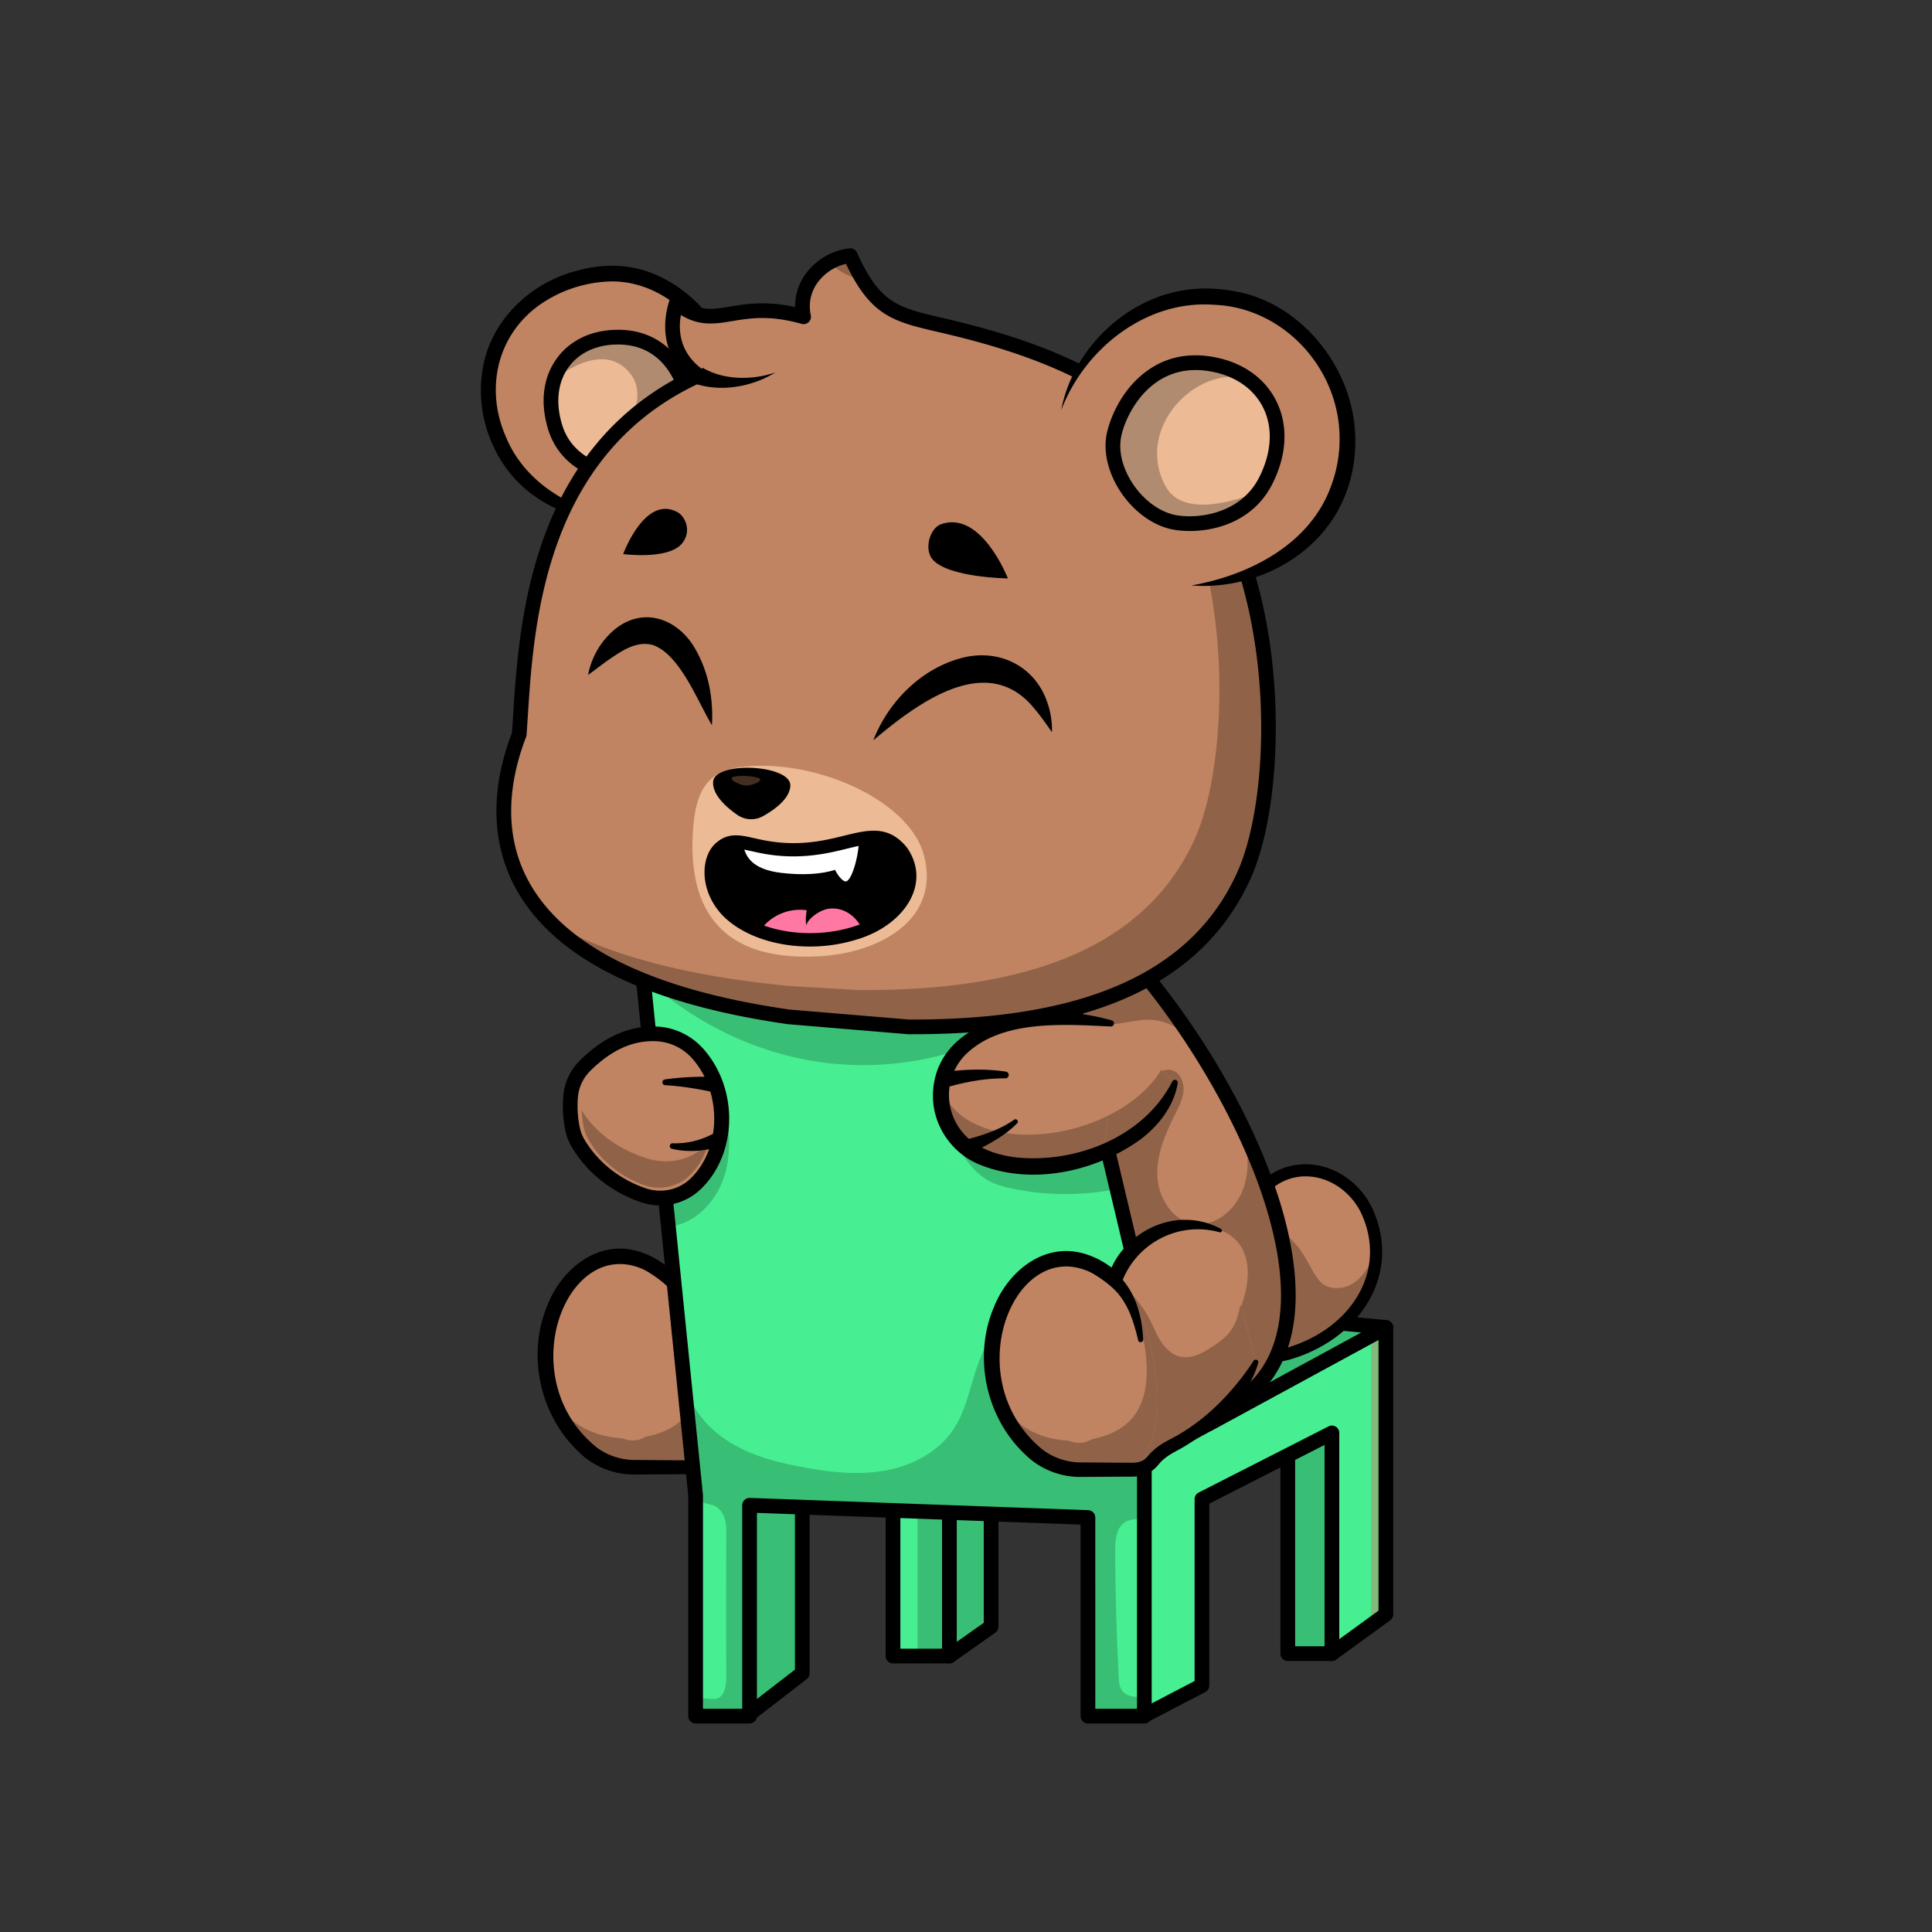 <svg id="Layer_1" data-name="Layer 1" xmlns="http://www.w3.org/2000/svg" viewBox="0 0 4000 4000"><rect x="0" y="0" width="4000" height="4000" fill="#333333" stroke="none"/><defs><style>.cls-1{fill:#47ef92;}.cls-2{opacity:0.2;}.cls-3{opacity:0.5;}.cls-4{fill:#c08462;}.cls-5{fill:#906349;}.cls-6{fill:#fff3e9;}.cls-7{fill:#ff9343;}.cls-8{opacity:0.6;}.cls-9{fill:#c97043;}.cls-10{fill:#f9d9c2;}.cls-11{fill:#ecba95;}.cls-12{fill:#b18b70;}.cls-13{opacity:0.35;}.cls-14{fill:#5e3519;}.cls-15{fill:#fff;}.cls-16{fill:#ff78a3;}</style></defs><path class="cls-1" d="M1549.36,3550.52l111.69-86.3V3108.86H1539.21Q1544.28,3329.69,1549.36,3550.52Z"/><g class="cls-2"><path d="M1549.36,3550.52l111.69-86.3V3108.86H1539.21Q1544.28,3329.69,1549.36,3550.52Z"/></g><path d="M1549.36,3565.75a15.22,15.22,0,0,1-15.22-14.88L1524,3109.21a15.25,15.25,0,0,1,15.23-15.59h121.84a15.23,15.23,0,0,1,15.23,15.23v355.37a15.24,15.24,0,0,1-5.92,12.05l-111.69,86.3A15.2,15.2,0,0,1,1549.36,3565.75Zm5.43-441.67,9.11,396,81.92-63.3V3124.08Z"/><rect class="cls-1" x="1848.88" y="3053.01" width="116.76" height="375.67"/><g class="cls-2"><rect x="1899.65" y="3053.01" width="66" height="375.67"/></g><path d="M1965.64,3443.91H1848.88a15.23,15.23,0,0,1-15.23-15.23V3053a15.23,15.23,0,0,1,15.23-15.23h116.76a15.23,15.23,0,0,1,15.23,15.23v375.67A15.23,15.23,0,0,1,1965.64,3443.91Zm-101.53-30.46h86.3V3068.24h-86.3Z"/><polygon class="cls-1" points="1965.64 3428.68 2051.95 3367.76 2051.95 3053.01 1965.64 3053.01 1965.64 3428.68"/><g class="cls-2"><polygon points="1965.64 3428.68 2051.95 3367.76 2051.95 3053.01 1965.64 3053.01 1965.64 3428.68"/></g><path d="M1965.64,3443.91a15.22,15.22,0,0,1-15.23-15.23V3053a15.23,15.23,0,0,1,15.23-15.23h86.3a15.23,15.23,0,0,1,15.23,15.23v314.75a15.25,15.25,0,0,1-6.44,12.45l-86.3,60.92A15.3,15.3,0,0,1,1965.64,3443.91Zm15.23-375.67v331.05l55.85-39.42V3068.24Z"/><polygon class="cls-1" points="2666.22 2951.48 2666.22 3423.61 2757.59 3423.61 2757.59 2905.79 2666.22 2951.48"/><g class="cls-2"><polygon points="2666.22 2951.48 2666.22 3423.61 2757.59 3423.61 2757.59 2905.79 2666.22 2951.48"/></g><path d="M2757.59,3438.84h-91.37a15.23,15.23,0,0,1-15.23-15.23V2951.48a15.23,15.23,0,0,1,8.42-13.62l91.37-45.69a15.23,15.23,0,0,1,22,13.62v517.82A15.23,15.23,0,0,1,2757.59,3438.84Zm-76.14-30.46h60.91v-478l-60.91,30.46Z"/><path class="cls-1" d="M2290.55,3063.17l578.73-314.75v594l-111.69,81.23v-456.9l-269.06,137.07V3489.6l-116.76,60.92-60.92-25.38Z"/><g class="cls-3"><path class="cls-4" d="M2838.82,2765v592.63l-81.23,59.07v6.93l111.69-81.23v-594Z"/></g><path d="M2371.77,3565.75a15.2,15.2,0,0,1-5.85-1.17L2305,3539.19a15.21,15.21,0,0,1-9.36-13.39l-20.31-462a15.22,15.22,0,0,1,7.94-14L2862,2735a15.23,15.23,0,0,1,22.51,13.38v594a15.24,15.24,0,0,1-6.27,12.32l-111.69,81.22a15.23,15.23,0,0,1-24.19-12.31V2991.56l-238.6,121.55V3489.6a15.24,15.24,0,0,1-8.18,13.51L2378.82,3564A15.24,15.24,0,0,1,2371.77,3565.75Zm-46.13-50.95,45.41,18.92,102.25-53.35V3103.78a15.24,15.24,0,0,1,8.32-13.57l269.06-137.07a15.23,15.23,0,0,1,22.14,13.57v427l81.23-59.08V2774l-547.87,298Z"/><path class="cls-1" d="M2656.06,2728.11l213.22,20.31-367.68,200Z"/><g class="cls-2"><path d="M2656.06,2728.11l213.22,20.31-367.68,200Z"/></g><path d="M2501.6,2963.61a15.22,15.22,0,0,1-12.47-24l154.46-220.27a15.21,15.21,0,0,1,13.92-6.42l213.21,20.31a15.23,15.23,0,0,1,5.84,28.54l-367.69,200A15.14,15.14,0,0,1,2501.6,2963.61Zm161.84-219.5L2551.32,2904l266.9-145.16Z"/><path class="cls-4" d="M1676.28,2814.41c-27.06,61.73-91.64,131.44-174.49,174.43-14.52,7.52-28.12,17.11-38.43,29.8a39,39,0,0,1-3,3.46c-9.9,10.45-24.17,15.68-38.58,15.68H1313.65c-37.05,0-73.05-13.6-100.11-38.93a276.56,276.56,0,0,1-36.14-41.13c-133.36-186.66,34-464.5,207-313.37,26.15-78.49,112.45-132.45,200.48-107.63a166.69,166.69,0,0,1,17.82,6.09l1.42,5.28,40.05,147.83Z"/><path class="cls-5" d="M1676.28,2814.41c-27.06,61.73-91.64,131.44-174.49,174.43-14.52,7.52-28.12,17.11-38.43,29.8a39,39,0,0,1-3,3.46c-9.9,10.45-24.17,15.68-38.58,15.68H1313.65c-37.05,0-73.05-13.6-100.11-38.93a276.56,276.56,0,0,1-36.14-41.13q-9.75-16.36-19.09-32.84l-3.81-20.46c31.48,57.26,105.14,80.11,170,71.94,35.69-4.52,71.93-17.82,95.39-45.13,28.17-32.85,33-79.76,29.34-122.91-4.82-57.42-23.55-115.49-63.15-157.32.91-3.1,1.77-6.25,2.69-9.34,24.47,25.23,49.29,50.81,65.94,81.78,8.48,15.79,14.73,32.74,24.32,47.82s23.45,28.63,40.92,32.44c22.69,5,45.33-7.11,64.83-19.75,13.4-8.68,26.75-18,36.65-30.46,12.94-16.34,19.14-36.9,22.69-57.57Z"/><ellipse class="cls-4" cx="1300.88" cy="2899.71" rx="63.77" ry="84.01" transform="translate(-711.58 439.91) rotate(-15.13)"/><ellipse class="cls-4" cx="1248.94" cy="2719.59" rx="29.6" ry="51.84" transform="translate(-547.43 326.04) rotate(-12.22)"/><path class="cls-4" d="M2832.66,2513.3c52.21,124-26.11,246.25-160.64,288-84.35,26.18-173-27.75-195.86-113.06s66.83-90.77,102-171.8C2638.09,2378.19,2788,2407.25,2832.66,2513.3Z"/><path class="cls-4" d="M2476.17,2688.23c22.87,85.3,111.5,139.25,195.84,113.08,106.49-33.07,177.8-116.58,176.93-211.47-.21-25-5.42-50.73-16.3-76.55-44.64-106-194.56-135.12-254.51,3.13-.39.84-.77,1.68-1.11,2.51C2541.09,2597.56,2453.55,2603.81,2476.17,2688.23Z"/><path class="cls-5" d="M2476.17,2688.23c22.87,85.3,111.5,139.25,195.84,113.08,106.49-33.07,177.8-116.58,176.93-211.47-14.59,38-42.37,83.14-91.13,76.25-57.08-8.09-35.33-115.58-177.36-146.51-1.15-.26-2.26-.48-3.43-.65C2541.09,2597.56,2453.55,2603.81,2476.17,2688.23Z"/><path d="M2628.26,2820.48a164.33,164.33,0,0,1-79.56-20.83,176.22,176.22,0,0,1-84.64-108.17c-15.54-58,16.15-85.63,46.79-112.37,20.92-18.25,42.55-37.13,55.79-67.66,27.85-64.21,77.57-101,136.48-101h.75c59.4.31,115.79,39.68,140.33,98,23.8,56.5,23.18,114.74-1.8,168.39-29.29,62.93-90,112.65-166.67,136.43A160,160,0,0,1,2628.26,2820.48Zm74.88-384.95c-48.48,0-89.83,31.27-113.52,85.89-15.49,35.72-40.35,57.42-62.29,76.57-30.45,26.57-50.56,44.12-39.07,87a151,151,0,0,0,72.54,92.72c33.65,18.56,71.83,22.69,107.51,11.62,69.89-21.68,125.06-66.54,151.37-123.07,21.92-47.07,22.41-98.28,1.43-148.1-20.7-49.16-67.87-82.37-117.37-82.63Z"/><ellipse class="cls-4" cx="1343.76" cy="2743.34" rx="29.86" ry="50.77"/><ellipse class="cls-4" cx="1186.38" cy="2786.49" rx="29.4" ry="52.92" transform="translate(-686.01 406.11) rotate(-15.13)"/><path d="M1601.27,2546.27c-84.43-23.7-172.64,22.11-202.76,103.71-3.49,9.83-16.65,12.89-24.18,5.82-177.93-152-331.62,181.57-140.91,339.43,22.74,17.78,51.55,27.38,80.41,27.54,7.84-.22,77.81.67,87.39.54,14.13-.31,32.81,2.43,44.62-7.15,3.76-2.71,5.42-5.06,10.91-11.24a132.19,132.19,0,0,1,32.48-24.94c9.15-5.27,23-11.95,31.76-17.65,40.85-24.4,76.62-56.69,107.5-92.74,15.72-18,29.7-37.13,43.12-57.39,3-4.89,11.13-1.38,9.42,4.3-6.8,24.49-19,47.31-33.88,67.76-30,40.89-69.23,74.21-112,101.16-9,6.07-22.79,13-32.31,18.52-9.7,5.6-18.48,12.19-25.47,19.93-2.63,3-8.42,10.56-14.74,15a66.44,66.44,0,0,1-20.91,10.38c-11.85,4.1-28.15,2.6-40.53,3l-73.59.46c-2.79-.07-11,.14-13.8.09-42.19.4-84.73-16.19-114.68-46-81.71-76-109-202.4-65.37-305.4,30.59-76.52,107.46-137.74,192.43-109.14,26.08,8.5,48.61,23.56,68.18,40.65l-24.47,6.66c20.66-70.91,93.11-122.48,166.64-118.91a152.7,152.7,0,0,1,67.51,18.74,3.75,3.75,0,0,1-2.8,6.91Z"/><path d="M1350.63,2602.83c64.37,39.1,88.19,92,92.37,165.27.41,6.5-9.08,8-10.57,1.57-9.13-39.77-22.15-80.51-52.9-108.34-13.55-12.72-28.92-22.55-45.16-32.78-16.79-11.08-1-36.16,16.26-25.72Z"/><path class="cls-4" d="M2528,2919.6l-23.15-6.35L2255,2844.87l-132-736.11,238.6-101.53c82.39,98.59,157.63,214.64,212.81,331C2692.66,2587.28,2719.11,2837.51,2528,2919.6Z"/><path class="cls-5" d="M2528,2919.6l-23.15-6.35c-9.49-12.69-10.3-30.25-6.09-45.58s12.79-29.09,20.76-42.9a671.5,671.5,0,0,0,50-107.47l-5.38,4.36c8.78-25.68,17.66-51.73,19.08-78.84s-5.38-55.84-24.36-75.23c-18.58-19.09-45.74-26.6-71.53-33.36,42.84-2.84,77.57-40.15,89.45-81.48,10.61-37.11,6.24-76.65-2.39-114.52C2692.66,2587.28,2719.11,2837.51,2528,2919.6Z"/><path class="cls-5" d="M2254.43,2112.37c20.2,10.61,44.42,9.55,67,6.11s45.21-9,67.89-6.58c25.62,2.77,49.14,15.64,69.8,31-13-34.59-50.35-54.95-65.24-88.77-3.09-7-6.17-15.5-13.55-17.55-4.47-1.25-9.17.37-13.52,2l-112.43,41.32c-19.34,7.11-39.21,14.53-54.51,28.34Z"/><path d="M2528,2934.85a15.27,15.27,0,0,1-4-.54l-273-74.75a15.21,15.21,0,0,1-11-12l-132-736.11a15.22,15.22,0,0,1,9-16.7l238.6-101.53a15.22,15.22,0,0,1,17.65,4.24c99.53,119.05,185.06,258.38,240.82,392.33,62,148.86,82.41,279.13,59.11,376.72-18.93,79.34-65.77,135.56-139.19,167.1A15.25,15.25,0,0,1,2528,2934.85ZM2268.3,2832.72l258.53,70.78c61.33-27.91,100.61-76.35,116.78-144.06,47.06-197.13-107.47-516.14-286.47-733.75l-217,92.34Z"/><path class="cls-5" d="M2393.45,2235.4c.73-16.36,22.52-25.62,37.13-18.21s21.07,25.56,19.68,41.88-9,31.34-16.35,46c-20.27,40.58-39.49,83.85-37.74,129.17s30.9,92.75,75.59,100.48c-50.81-6.4-98.05,24.37-140,53.73,4.62-73.65-27.37-143.86-49.3-214.31-2.18-7-4.28-14.6-2-21.6,2-6.27,7.14-11,12.17-15.2,37.45-31.61,82.89-58.77,101.2-104.23Z"/><g class="cls-2"><path d="M2528,2553.17a85.64,85.64,0,0,0-19.24-11.37,162.36,162.36,0,0,1,17.82,6.09Z"/></g><polygon class="cls-1" points="2369.23 2700.19 2369.23 3553.06 2252.47 3553.06 2252.47 3141.85 1551.9 3116.47 1551.9 3553.06 1440.21 3553.06 1440.21 3096.16 1440.01 3094.24 1424.38 2940.16 1328.53 1994.54 2201.71 1994.54 2293.95 2383.1 2310.6 2453.11 2369.23 2700.19"/><path d="M2369.23,3568.29H2252.47a15.23,15.23,0,0,1-15.23-15.23V3156.54l-670.11-24.28v420.8a15.23,15.23,0,0,1-15.23,15.23H1440.21a15.23,15.23,0,0,1-15.23-15.23V3096.93l-111.6-1100.85a15.23,15.23,0,0,1,15.15-16.77h873.18a15.22,15.22,0,0,1,14.81,11.71l167.53,705.65a14.86,14.86,0,0,1,.41,3.52v852.87A15.23,15.23,0,0,1,2369.23,3568.29Zm-101.53-30.46H2354V2702l-164.33-692.2H1345.38l110,1084.86c.05.51.07,1,.07,1.53v441.67h81.23V3116.47a15.24,15.24,0,0,1,15.78-15.22L2253,3126.63a15.24,15.24,0,0,1,14.68,15.22Z"/><g class="cls-2"><path d="M1385.89,2539.81c52.17-6.23,94.56-49.58,111.9-99.17s13.41-104.2,2.56-155.6c.47,42.23-5.57,85.37-24.69,123s-52.61,69.35-93.58,79.64a312.52,312.52,0,0,1,5.11,49.39Z"/></g><g class="cls-2"><path d="M1963.11,2332.25c20.41,44.29,43.71,91.71,87.09,114,14.73,7.56,31,11.71,47.19,15a540.32,540.32,0,0,0,190,4.82c6.82-1,14.06-2.43,19.06-7.19,9-8.52,6.63-23.11,3.62-35.11l-10.71-42.71a489.79,489.79,0,0,1-206.36,32c-10-.62-20.07-1.56-29.79-4.07-10.81-2.8-21-7.5-31.15-12.18l-24.87-11.47c-3.24-1.49-6.6-3.07-8.87-5.83-3.1-3.75-3.61-8.92-5.11-13.55s-5.13-9.46-10-9.15Z"/></g><g class="cls-2"><path d="M2308.92,3210.24q.61,131.12,7.31,262.1c.46,9.44,1.17,19.44,6.55,27.21,9.8,14.06,28.18,13.81,46.45,14.57v38.94H2252.47V3141.85l-700.57-25.38v436.59H1440.21v-37c34.53.41,40.36,3.61,48.23-1.12,16-9.74,15.38-37.82,15.23-50.76-.61-45.64-.35-258.1,0-289.37.15-11,.71-35.33-15.23-50.76-12.23-11.88-22.39-7-35.53-15.23a34.59,34.59,0,0,1-12.9-14.63c-8.88-17.81-11.83-51.52-14.47-121.68-.4-10.46-.81-21.27-1.16-32.39q-.62-20.49-1.07-42.44L1418,2863.1c10.91,52.79,49.6,96.81,95.8,124.58s99.5,41.17,152.55,50.71c55.54,10,112.8,16.15,168.29,5.84s109.5-39,140.26-86.3c41.58-63.92,37.67-154.74,94.17-206-24.36,69-11.62,150,32.9,208s119.25,91.58,192.25,86c24.57-1.88,53.51-6,75,2.13V3144c-12.89,1.26-27.26.66-38.38,6.7C2311.31,3161.35,2308.82,3188,2308.92,3210.24Z"/></g><g class="cls-2"><path d="M1284.28,1971.81c112.25,128.68,270,212.05,434.88,229.79s335.31-30.3,469.85-132.41a901.63,901.63,0,0,1-507.33,4.22c-38.56-11-76.58-24.63-116-31.33-44.84-7.62-91.33-6.26-134.57-20.91-52.77-17.88-102.79-59.45-157.19-48.25"/></g><path class="cls-4" d="M2600.22,2819.49c-27.06,61.73-91.63,131.43-174.48,174.43-14.52,7.51-28.13,17.11-38.43,29.8a37.62,37.62,0,0,1-3,3.45c-9.9,10.46-24.16,15.69-38.58,15.69H2237.6c-37.06,0-73.06-13.61-100.11-38.94a276.65,276.65,0,0,1-36.15-41.12c-133.36-186.67,34-464.51,207-313.38,26.15-78.48,112.45-132.45,200.48-107.62a162.36,162.36,0,0,1,17.82,6.09l1.42,5.28,40,147.83Z"/><path class="cls-6" d="M2237.6,3042.86h39.8c-15.84,1.37-31.73,2.28-47.47.51-3.65-.41-7.31-1-10.91-1.68A151.08,151.08,0,0,0,2237.6,3042.86Z"/><path class="cls-4" d="M2343.85,2936.3c-23.45,27.31-59.7,40.61-95.39,45.13-64.88,8.18-138.54-14.67-170-71.93l1.21,6.65c-23.2-52-30.76-111.08-20.71-167.23,11.42-64,54.07-129.75,118.49-138.69,47.31-6.6,92.29,18.53,133.06,44.27-.16.51-.31,1.07-.46,1.57,39.6,41.83,58.33,99.91,63.15,157.33C2376.85,2856.55,2372,2903.46,2343.85,2936.3Z"/><path class="cls-5" d="M2371.52,3012.35c-4.27,8.32-9.6,16.7-17.87,21-6.2,3.25-13.3,4-20.26,4.57l-48.07,4.26c-2.64.25-5.28.46-7.92.66h-39.8a151.08,151.08,0,0,1-18.58-1.17c-51.33-10-94.63-48.23-122.3-93.15a279.2,279.2,0,0,1-17.06-32.39l-1.21-6.65c31.47,57.26,105.13,80.11,170,71.93,35.69-4.52,71.94-17.82,95.39-45.13,28.18-32.84,33-79.75,29.34-122.9-4.82-57.42-23.55-115.5-63.15-157.33.15-.5.3-1.06.46-1.57,2.08,1.32,4.21,2.64,6.29,4l-1.88-8.33c50.82,52.7,70.47,128.19,77.63,201C2397.87,2905.84,2396.7,2963.51,2371.52,3012.35Z"/><path class="cls-7" d="M2219,3041.69a145,145,0,0,1-81.53-37.77,276.65,276.65,0,0,1-36.15-41.12q-9.75-16.37-19.09-32.84l-2.59-13.81a279.2,279.2,0,0,0,17.06,32.39C2124.39,2993.46,2167.69,3031.74,2219,3041.69Z"/><path class="cls-5" d="M2600.22,2819.49c-27.06,61.73-91.63,131.43-174.48,174.43-14.52,7.51-28.13,17.11-38.43,29.8a37.62,37.62,0,0,1-3,3.45c-9.9,10.46-24.16,15.69-38.58,15.69H2277.4c2.64-.2,5.28-.41,7.92-.66l48.07-4.26c7-.61,14.06-1.32,20.26-4.57,8.27-4.32,13.6-12.7,17.87-21,25.18-48.84,26.35-106.51,21-161.18-7.16-72.85-26.81-148.34-77.63-201l1.88,8.33c-2.08-1.32-4.21-2.64-6.29-4,.76-2.59,1.47-5.18,2.23-7.77,24.47,25.23,49.3,50.82,65.95,81.79,8.47,15.78,14.72,32.74,24.31,47.82s23.46,28.63,40.92,32.44c22.69,5,45.34-7.11,64.83-19.75,13.4-8.68,26.75-18,36.65-30.46,13-16.35,19.14-36.91,22.69-57.57Z"/><ellipse class="cls-4" cx="2224.83" cy="2904.79" rx="63.77" ry="84.01" transform="translate(-680.9 681.18) rotate(-15.13)"/><ellipse class="cls-4" cx="2172.89" cy="2724.67" rx="29.6" ry="51.84" transform="translate(-527.56 521.76) rotate(-12.22)"/><ellipse class="cls-4" cx="2267.7" cy="2748.42" rx="29.86" ry="50.77"/><ellipse class="cls-4" cx="2110.33" cy="2791.57" rx="29.4" ry="52.92" transform="matrix(0.97, -0.26, 0.26, 0.97, -655.32, 647.38)"/><path d="M2525.21,2551.34c-84.43-23.7-172.64,22.12-202.76,103.72-3.48,9.82-16.64,12.89-24.18,5.82-177.93-152-331.61,181.57-140.91,339.43,22.74,17.78,51.55,27.37,80.41,27.53,7.85-.21,77.81.68,87.39.55,14.14-.31,32.81,2.43,44.62-7.15,3.76-2.71,5.42-5.07,10.91-11.24a131.85,131.85,0,0,1,32.49-24.95c9.14-5.26,23-11.94,31.75-17.65,40.85-24.39,76.62-56.68,107.5-92.73,15.72-18,29.7-37.13,43.12-57.4,3-4.88,11.13-1.37,9.43,4.3-6.81,24.49-19,47.31-33.89,67.77-30,40.89-69.23,74.2-112,101.16-9,6.07-22.79,13-32.32,18.51-9.7,5.6-18.48,12.19-25.47,19.93-2.63,3-8.41,10.57-14.74,15a66.41,66.41,0,0,1-20.91,10.37c-11.85,4.11-28.15,2.61-40.53,3l-73.59.46c-2.78-.07-11,.14-13.8.09-42.19.39-84.73-16.19-114.67-46.05-81.72-75.95-109-202.39-65.38-305.39,30.59-76.53,107.46-137.75,192.43-109.14,26.09,8.5,48.62,23.56,68.18,40.65l-24.47,6.66c20.66-70.91,93.12-122.49,166.64-118.92a152.85,152.85,0,0,1,67.51,18.75,3.75,3.75,0,0,1-2.8,6.9Z"/><path d="M2274.57,2607.9c64.37,39.1,88.19,92,92.37,165.27.41,6.51-9.08,8-10.57,1.57-9.13-39.76-22.14-80.51-52.89-108.33-13.56-12.72-28.93-22.55-45.17-32.78-16.79-11.09-1-36.16,16.26-25.73Z"/><path class="cls-4" d="M1211.53,2206.21c44.94-44.36,94.23-68.73,149.53-65.57a121.35,121.35,0,0,1,82.48,39.66c71.6,78.78,64.38,206.81-4.07,271.48-29,27.4-71.36,35.57-109,22.42-56.93-19.88-104.41-57.7-133.89-107.73a95.06,95.06,0,0,1-11.21-29.62,231.61,231.61,0,0,1-3.83-68.27A101.83,101.83,0,0,1,1211.53,2206.21Z"/><g class="cls-8"><path class="cls-4" d="M1181.51,2294a101.85,101.85,0,0,1,30-62.37c44.94-44.36,94.23-68.73,149.53-65.57a121.39,121.39,0,0,1,82.48,39.66c31.26,34.4,47.49,78.18,50.17,122,3-51.87-12.85-106.3-50.17-147.36a121.35,121.35,0,0,0-82.48-39.66c-55.3-3.16-104.59,21.21-149.53,65.57a101.83,101.83,0,0,0-30,62.37,219.67,219.67,0,0,0-.65,33.7C1181,2299.49,1181.24,2296.72,1181.51,2294Z"/></g><path class="cls-5" d="M1450.8,2379.93c-28.79,23.42-70.83,30.4-108.23,19.16-56.5-17-103.64-49.31-132.9-92.07a75.65,75.65,0,0,1-5.52-9.67,222.38,222.38,0,0,0,4,34.9,85.5,85.5,0,0,0,9.68,26.18c25.46,44.21,66.47,77.63,115.64,95.19,32.54,11.62,69.11,4.4,94.16-19.81,19.35-18.7,33-43.41,40.48-70.61A143.08,143.08,0,0,1,1450.8,2379.93Z"/><path d="M1366.93,2495.67a126,126,0,0,1-41.51-7.09c-60.57-21.15-111-61.77-142-114.38a109.57,109.57,0,0,1-13-34.37,247.37,247.37,0,0,1-4.05-72.74,117.28,117.28,0,0,1,34.47-71.72h0c50.29-49.64,104.53-73.15,161.1-69.93a137.24,137.24,0,0,1,92.89,44.62c75.06,82.59,72.78,219.41-4.89,292.79A120.47,120.47,0,0,1,1366.93,2495.67Zm-144.7-278.62a86.71,86.71,0,0,0-25.56,53,217.27,217.27,0,0,0,3.61,63.8,79.52,79.52,0,0,0,9.39,24.87c27.34,46.41,72,82.31,125.79,101.08,33,11.54,68.87,4.21,93.55-19.11,64.94-61.36,66.49-180.59,3.27-250.17a106.59,106.59,0,0,0-72.09-34.69c-48.27-2.8-93.44,17.25-138,61.2Z"/><path d="M1476.48,2261.19c-32.75-7.05-65.87-12.57-99.45-14.42a6,6,0,0,1-.55-11.9c34.21-4.91,69-6,103.61-5.53a16.11,16.11,0,1,1-3.61,31.85Z"/><path d="M1489,2373.93c-31.46,9.85-65.84,12.15-97.76,4.56a5.82,5.82,0,0,1,1.57-11.48c30.28,1.22,59.45-6.61,85-20.39,19.54-9.42,31.75,20.29,11.19,27.31Z"/><path class="cls-4" d="M2432.69,2240.76c-45.05,147.45-291.68,218.89-417.29,145-62.35-36.67-85.71-117.33-51.74-181.19,41.89-78.77,162.35-115.4,337-85.66Z"/><path class="cls-4" d="M2292.53,2310.66c-92.85,45.44-211.9,53.46-287.29,9.14a135.63,135.63,0,0,1-52.85-57,12.1,12.1,0,0,1,0-1.32c4-51.17,38.89-98,85.55-119.35,19.79-9.09,41.22-13.91,62.44-18.68q47.59-10.67,95.18-21.38l-12.23,7c47,4.47,84.17,45.23,99,90.06C2294.2,2234.77,2294.66,2272.84,2292.53,2310.66Z"/><path class="cls-4" d="M2292.53,2310.66c-.56,9.65-1.27,19.29-2,28.84-1.12,14.77-3.1,31.22-14.57,40.56-5.44,4.47-12.29,6.65-19,8.58a435.93,435.93,0,0,1-180.22,12.54c-18.07-2.54-36.15-6.3-52.7-14-46.19-21.28-75-73.67-71.63-124.43a135.63,135.63,0,0,0,52.85,57C2080.63,2364.12,2199.68,2356.1,2292.53,2310.66Z"/><path class="cls-5" d="M2292.53,2310.66c-.56,9.65-1.27,19.29-2,28.84-1.12,14.77-3.1,31.22-14.57,40.56-5.44,4.47-12.29,6.65-19,8.58a435.93,435.93,0,0,1-180.22,12.54c-18.07-2.54-36.15-6.3-52.7-14-46.19-21.28-75-73.67-71.63-124.43a135.63,135.63,0,0,0,52.85,57C2080.63,2364.12,2199.68,2356.1,2292.53,2310.66Z"/><path class="cls-5" d="M2432.69,2240.76c-45,147.42-291.7,218.9-417.3,145-46.75-27.51-71.58-79.8-66.75-131.18,1.16,2.75,2.38,5.49,3.75,8.18-3.4,50.76,25.44,103.15,71.63,124.43,16.55,7.66,34.63,11.42,52.7,14a435.93,435.93,0,0,0,180.22-12.54c6.75-1.93,13.6-4.11,19-8.58,11.47-9.34,13.45-25.79,14.57-40.56.71-9.55,1.42-19.19,2-28.84,47.11-23,87.47-55.64,111.94-95.95Z"/><path d="M2299.62,2125.25c-98.33-4.58-230.34-15.07-303.7,61.48-18.21,20.13-29.55,45.91-31,72.88a121.45,121.45,0,0,0,30.41,87.71c26.58,30.26,68.23,44,108,48.93,124.06,12.77,265-41.81,323.75-157.21,2.67-6.08,12.38-3.23,11.22,3.43-3.56,23.07-13.43,45.24-26.75,64.69s-30.14,36.51-48.72,50.75C2271.18,2425,2138.22,2455,2030.25,2412c-62.12-24-103.48-87.53-98.26-154.58,8.7-117.93,133.91-161.78,235.21-162.32a465.56,465.56,0,0,1,134.58,17.45c7.3,2.19,5.52,13.06-2.16,12.67Z"/><path d="M1952.16,2219.85c43.31-5.92,87.64-7.69,130.82-1.08a7,7,0,0,1-1.15,13.82c-41.84-.3-83.07,7.42-123,18.92-22.3,5.45-29.32-27.64-6.66-31.66Z"/><path d="M2001.46,2359.14c34.44-9,68.82-20.22,98.1-40.89a4.9,4.9,0,0,1,6.34,7.43c-13.26,13.48-28.67,24.77-44.76,34.62a457.2,457.2,0,0,1-50.11,26.06c-19.27,7.76-29.5-21.16-9.57-27.22Z"/><path class="cls-9" d="M1514.64,788.25c-13-93.08-122.5-241.28-278.12-219.83C1072,591.11,972.61,733.38,1024.93,890c40.63,121.63,147.5,169.21,225.26,183Z"/><path class="cls-4" d="M1514.62,788.23,1387.9,924.73,1250.21,1073c-77.77-13.76-184.68-61.37-225.25-183a267.88,267.88,0,0,1-12.7-58.23c-13.64-132.34,80.43-243.55,224.29-263.39C1392.11,547,1501.64,695.18,1514.62,788.23Z"/><path d="M1507.09,789.3c-33.69-103.78-122-204.92-237.44-206.68-55.58.24-111.6,18.52-156.32,51.47-85.39,63.28-108.33,172.92-66.48,269,34.36,85.58,116.22,141.12,204.67,162.38,9.14,2.21,6.79,16-2.65,15-48.23-5.57-96-22-137.28-50.08C1027.35,974.75,982.81,867,998.81,767.56c14.59-102.24,98.47-182.63,196.66-207.29,48.76-13.64,101.79-14.21,149.6,3.47,70.66,26.24,128.34,83.15,160,150.92,10.1,22.82,17.19,47.37,17.16,72.53a7.7,7.7,0,0,1-15.09,2.11Z"/><path class="cls-10" d="M1427.36,855.34c.86-43.84-31.29-157.94-149-157.34-99.49.5-161.23,81-129,186.42,26.33,86,119.5,103.07,154.55,99.64C1363.13,978.27,1426.17,916.69,1427.36,855.34Z"/><path class="cls-11" d="M1427.36,855.34c-1.21,61.35-64.26,122.91-123.45,128.71-21.8,2.12-66.07-3.64-102.78-29-22.33-15.44-41.86-38.13-51.8-70.62-11.27-36.81-11.07-70.58-1.74-99,17.25-52.89,66-87.11,130.76-87.43C1396.08,697.4,1428.23,811.47,1427.36,855.34Z"/><path class="cls-12" d="M1427.36,855.34c-1.21,61.35-64.26,122.91-123.45,128.71-21.8,2.12-66.07-3.64-102.78-29,72.35-4.55,149-119.77,106.15-178.41-50.84-69.52-135.78-10.12-159.69,8.83,17.25-52.89,66-87.11,130.76-87.43C1396.08,697.4,1428.23,811.47,1427.36,855.34Z"/><path d="M1294.39,999.72c-47.21,0-133.29-24.86-159.6-110.84-17.07-55.76-10.54-108.1,18.37-147.39,27.66-37.6,72.09-58.45,125.09-58.72,45.07-.36,82.71,14.73,112,44.45,42.53,43.14,52.83,102.86,52.33,128.41h0c-1.31,67-68,136.81-137.21,143.58C1302,999.55,1298.34,999.72,1294.39,999.72Zm-15.15-286.49h-.83c-43.13.22-78.9,16.66-100.72,46.31-23.06,31.34-28,74.11-13.77,120.43,22.78,74.45,104.64,92.26,138.49,88.94,53.35-5.23,108.73-62.69,109.73-113.87.47-24.53-10.74-73.12-43.57-106.44C1345.43,725.13,1315.37,713.23,1279.24,713.23Zm148.12,142.11h0Z"/><path class="cls-9" d="M1880.78,2126c306.28,1.4,583.72-66.15,695.09-314.56,76.22-170,91.75-645.3-142.4-893.74-107-118.23-253.6-188.45-457.51-238C1862,652,1815.87,652.55,1760.5,529.36c-55.21,5.68-111.38,58-96.74,126.53-145.61-41-181.83,36.71-263.39-28.86-13.67,42-16.37,105.48,45.7,150.58-358.19,162.76-358,569.2-371.1,742.94-92.9,239.94-14.68,532.93,661.82,597"/><path class="cls-9" d="M1083.37,1836c75.48,133.55,266.7,245,653.43,281.61l144,8.47c306.3,1.4,583.69-66.16,695-314.53l.05,0c76.23-170,91.76-645.3-142.4-893.74-107-118.2-253.6-188.42-457.5-238-114-27.73-160.07-27.17-215.48-150.36-55.18,5.7-111.34,58-96.71,126.54-145.6-41-181.84,36.7-263.41-28.82-13.64,42-16.39,105.46,45.7,150.54-358.2,162.78-358.06,569.21-371.12,742.93C1035.18,1623.34,1026.76,1735.83,1083.37,1836Z"/><path class="cls-4" d="M2575.84,1811.47l-.05,0a459.48,459.48,0,0,1-33.54,62C2415,2071.33,2159.87,2127.29,1880.75,2126l-144-8.46c-386.71-36.65-577.94-148.06-653.42-281.61-56.62-100.12-48.16-212.6-8.4-315.42C1088,1346.8,1087.84,940.38,1446,777.58,1384,732.53,1386.72,669,1400.37,627.05c81.56,65.52,117.78-12.12,263.41,28.81-14.64-68.56,41.53-120.84,96.69-126.5C1815.88,652.54,1862,652,1976,679.69c203.91,49.58,350.51,119.81,457.51,238C2667.61,1166.14,2652.08,1641.43,2575.84,1811.47Z"/><path class="cls-5" d="M1788.34,582.17c-9.28-14.54-18.44-31.85-27.87-52.81A112,112,0,0,0,1717,543.55C1737.5,562.91,1760.18,573.61,1788.34,582.17Z"/><path class="cls-5" d="M2433.47,917.72c-40.94-45.24-87.71-83.43-141.25-116.15q20.72,19,39.72,40c234.14,248.42,218.61,723.71,142.36,893.75l0,0a460,460,0,0,1-33.54,62c-127.27,197.86-382.39,253.82-661.5,252.54l-144-8.46c-226.75-21.49-386.21-68.71-494.61-131,99.37,99.29,284.08,177.56,596.14,207.14l144,8.46c279.12,1.28,534.23-54.68,661.5-252.54a459.48,459.48,0,0,0,33.54-62l.05,0C2652.08,1641.43,2667.61,1166.14,2433.47,917.72Z"/><path d="M1889.81,2141.28l-9.1,0a11.71,11.71,0,0,1-1.19-.06l-247.66-20.7c-.3,0-.6-.06-.89-.1-288.79-41.32-476.65-133-558.36-272.61-55.08-94.08-59.44-208.35-12.66-330.62.84-11.46,1.64-23.92,2.48-37.23,6-93.59,15-235,64.73-370.29,56.73-154.38,154.59-267.18,291.06-335.62-55.52-54.38-41.71-122.9-32.33-151.71a15.23,15.23,0,0,1,24-7.16c37.45,30.11,61.44,26.15,101.18,19.59,33.67-5.57,74.72-12.35,135.14,1a113.87,113.87,0,0,1,22.11-69c21.29-29.28,55.16-48.93,90.6-52.57a15.22,15.22,0,0,1,15.45,8.9c47.12,104.82,84.51,113.54,174.84,134.62,9.56,2.23,19.65,4.58,30.34,7.18,217.82,53,361.29,127.77,465.19,242.6C2579,1050,2623,1250,2636.23,1392.61c15,161.83-3.24,328.69-46.46,425.09C2492.18,2035.38,2263.15,2141.28,1889.81,2141.28Zm-8.36-30.48c365.14,1.56,587.65-98.4,680.52-305.56,78.08-174.15,84.39-639.42-139.58-877.07-99.77-110.24-238.49-182.24-450-233.66-10.59-2.58-20.59-4.91-30.06-7.12-91.9-21.44-139.43-32.52-190.8-141.14A101.8,101.8,0,0,0,1693,584.7c-10.18,14-20.91,37.12-14.32,68a15.22,15.22,0,0,1-19,17.84c-66-18.58-107.21-11.76-143.57-5.75-35.81,5.91-67.4,11.13-106.38-12.57-5.88,32.79-2.42,78.35,45.34,113.06a15.23,15.23,0,0,1-2.65,26.18C1127.5,939.09,1105,1292.19,1092.83,1481.88c-.91,14.3-1.76,27.62-2.68,39.81a15.1,15.1,0,0,1-1,4.35c-30.8,79.57-54.12,197.3,9.73,306.36,76.74,131.08,257.07,217.82,535.94,257.79Z"/><path d="M2086.78,1197.58s-55.39-142.47-139.05-112c-22.27,8.1-35.35,51.24-16.81,72.76C1963.38,1196,2086.78,1197.58,2086.78,1197.58Z"/><path d="M1290.23,1147.16s44.68-122.73,111.74-87.22c17.68,9.36,31.13,41.7,8.88,66.6C1381.58,1159.28,1290.23,1147.16,1290.23,1147.16Z"/><path class="cls-4" d="M2197.11,849.23c27.61-109.47,164.58-275.14,371.3-226.79,163.06,38.14,276.8,236.07,193.59,413.31-58.7,125-201.82,173.48-295.4,176.4"/><path d="M2197.11,849.23c21.71-114.81,114.84-213.7,228.72-243.15,43.45-11.15,89.64-11.36,133.5-2.41,104,19.21,189,101,226.11,198.31,32.29,84,27.18,181.89-18.4,260.29-60.49,103.52-183.53,159-300.44,149.88,120.07-21.19,243.72-84.57,288.08-202.73a278.32,278.32,0,0,0,18.29-118C2764.91,754.1,2652,636,2513,631c-139.19-10.2-267.18,90.12-315.87,218.19Z"/><path d="M1454.36,761.24c32.89,19.51,73.8,24.32,111.46,19.19,13.55-1.6,26.7-5.3,39.84-9.2-12.07,6.77-24.42,13.44-37.57,18.09-41.17,15.37-88.18,18.95-130.31,4.65l16.58-32.73Z"/><path class="cls-11" d="M1434.37,1725.09c-5.75,105.62,16.42,268.41,262.3,254.76,124.81-6.92,250.71-76.27,216.48-208.38-27.87-107.59-202.1-191.61-351.92-185.83C1474.84,1589,1440.07,1620.29,1434.37,1725.09Z"/><path class="cls-11" d="M2621.05,994.3a163.38,163.38,0,0,1-14.14,23.16c-52.3,71.39-147.52,71.85-183.79,62.08-67.35-18.22-128.27-101.59-117.8-172.77,7.54-50.82,66.78-176.48,202.78-153,28.76,5,53.85,15.29,74.42,29.8h.06C2643.83,827,2664.26,907.74,2621.05,994.3Z"/><path class="cls-12" d="M2606.91,1017.46c-52.3,71.39-147.52,71.85-183.79,62.08-67.35-18.22-128.27-101.59-117.8-172.77,7.54-50.82,66.78-176.48,202.78-153,28.76,5,53.85,15.29,74.42,29.8-105.87-27.9-233.88,102.21-169.69,222.64C2449.72,1075.53,2568.15,1033.51,2606.91,1017.46Z"/><path d="M2463.35,1099.38c-17.36,0-32.68-2.06-44.2-5.17-77.54-20.93-140.17-113.08-128.87-189.63,4.32-29.25,27.5-95.44,84.31-136.56,39-28.25,84.82-38.08,136.1-29.22,60.37,10.43,107,42.64,131.33,90.71,25.42,50.25,22.81,111.18-7.33,171.57C2596.3,1078,2519.28,1099.38,2463.35,1099.38Zm12.09-333.24c-30.76,0-58.58,8.89-83,26.56-45.07,32.62-67.77,87.44-72,116.33h0c-9.1,61.63,43.74,138.79,106.68,155.78,39.13,10.56,138.87,5.75,180.34-77.33,25.74-51.56,28.37-102.78,7.41-144.23C2595,804,2556.15,777.56,2505.5,768.81A176.59,176.59,0,0,0,2475.44,766.14ZM2305.35,906.8h0Z"/><path d="M1476.41,1619c-1.33,27.18,27.79,52.68,50.38,68.27a50.08,50.08,0,0,0,52.69,2.58c24-13.3,55.48-35.82,56.82-63C1638.46,1582.73,1478.58,1574.89,1476.41,1619Z"/><g class="cls-13"><path class="cls-4" d="M1514.8,1611.34c-.24,5,10.75,10,19.23,13.11a34.9,34.9,0,0,0,19.5,1c8.75-2.25,20.18-6.14,20.43-11.17C1574.36,1606.07,1515.2,1603.17,1514.8,1611.34Z"/></g><path class="cls-14" d="M1781.6,1928.1c77.4-27.75,130.17-98.54,85.5-164.51-54.68-68.06-112.06,1.23-239.92-4.64-76-3.49-102.51-31-134.81-4.16-29.48,24.47-29.56,93.85,21.6,138.55C1573.48,1945.33,1686.26,1962.27,1781.6,1928.1Z"/><path d="M1787.1,1926c-1.82.7-3.64,1.4-5.52,2.06-69.33,24.84-147.85,22.7-208.45-.37-22.72-8.63-43-20.18-59.19-34.4-51.11-44.66-51-114.06-21.57-138.51,14.73-12.26,28.29-13.2,45.9-10.27,21,3.52,47.62,12.52,88.92,14.41,65.5,3,112.5-13.71,150.13-21.55,35.82-7.53,63.11-7,89.76,26.21C1910.72,1828,1861.5,1896.94,1787.1,1926Z"/><path class="cls-15" d="M1617.73,1807.23c-62.14-7.32-76.75-35.63-79.46-62.69,21,3.52,47.62,12.52,88.92,14.41,65.5,3,112.5-13.71,150.13-21.55,3.69,18.43-10.58,80.88-24.55,87.13-6.3,2.82-17.62-10.73-23.9-23.61C1700.39,1810.05,1661.6,1812.38,1617.73,1807.23Z"/><path class="cls-16" d="M1787.1,1926c-1.82.7-3.64,1.4-5.52,2.06-69.33,24.84-147.85,22.7-208.45-.37,22.61-35.07,71.79-55.33,118.39-37.67,35-20.56,73-4.92,91.58,29.27C1784.59,1921.64,1785.87,1923.88,1787.1,1926Z"/><path d="M1680.6,1859.1s38.39,20.56,27.45,23.89c-13,4-35,18.56-38.84,32.86C1669.21,1915.85,1663.84,1884.74,1680.6,1859.1Z"/><path d="M1676.59,1959.69c-66.22,0-129.94-19.53-171.68-56-29.44-25.72-46.74-62.75-46.28-99,.33-25.52,9.42-47.55,25-60.44,25-20.75,48.11-15.56,77.4-9,17.2,3.86,38.61,8.68,66.82,10,49.62,2.28,87.49-7,120.91-15.26,48.83-12,91-22.4,129.1,25l.67.9c18.86,27.84,23.61,58.52,13.75,88.71-13.54,41.46-53.17,77.52-106,96.46h0A327.09,327.09,0,0,1,1676.59,1959.69Zm-153.14-202.75c-8.62,0-15,2.42-22.29,8.44-9.18,7.62-14.79,22.43-15,39.61-.36,28.35,13.42,57.5,36.87,78,57,49.79,166.17,63.62,253.94,32.16,44.21-15.85,78.36-46.16,89.12-79.1,7.17-22,3.79-43.57-10.06-64.27-25.88-31.91-49.66-27.67-100.72-15.11-33.49,8.24-75.17,18.48-128.76,16-30.61-1.4-53.33-6.51-71.59-10.61C1541.05,1759,1531.33,1756.94,1523.45,1756.94Z"/><path d="M1808,1532.76c31.65-80.71,100.17-149.77,185.88-171.2,74.85-18.49,147.82,17.28,173.68,90.53a173.82,173.82,0,0,1,10.47,63.83c-12.49-17.56-23.88-34.3-36.56-48.9-97.7-120.69-243.52-9.86-333.47,65.74Z"/><path d="M1474,1501.71c-30.58-51.4-65.65-145.56-121.85-166.19-34-9.52-64.39,11.56-92.46,30.71-13.61,9.6-27.07,20.49-42.27,31.21,7.5-37.4,26.38-70.62,56.64-95.44,60-47.4,130.61-19.91,165.55,41.71,27.72,48.16,37.58,103.33,34.39,158Z"/></svg>